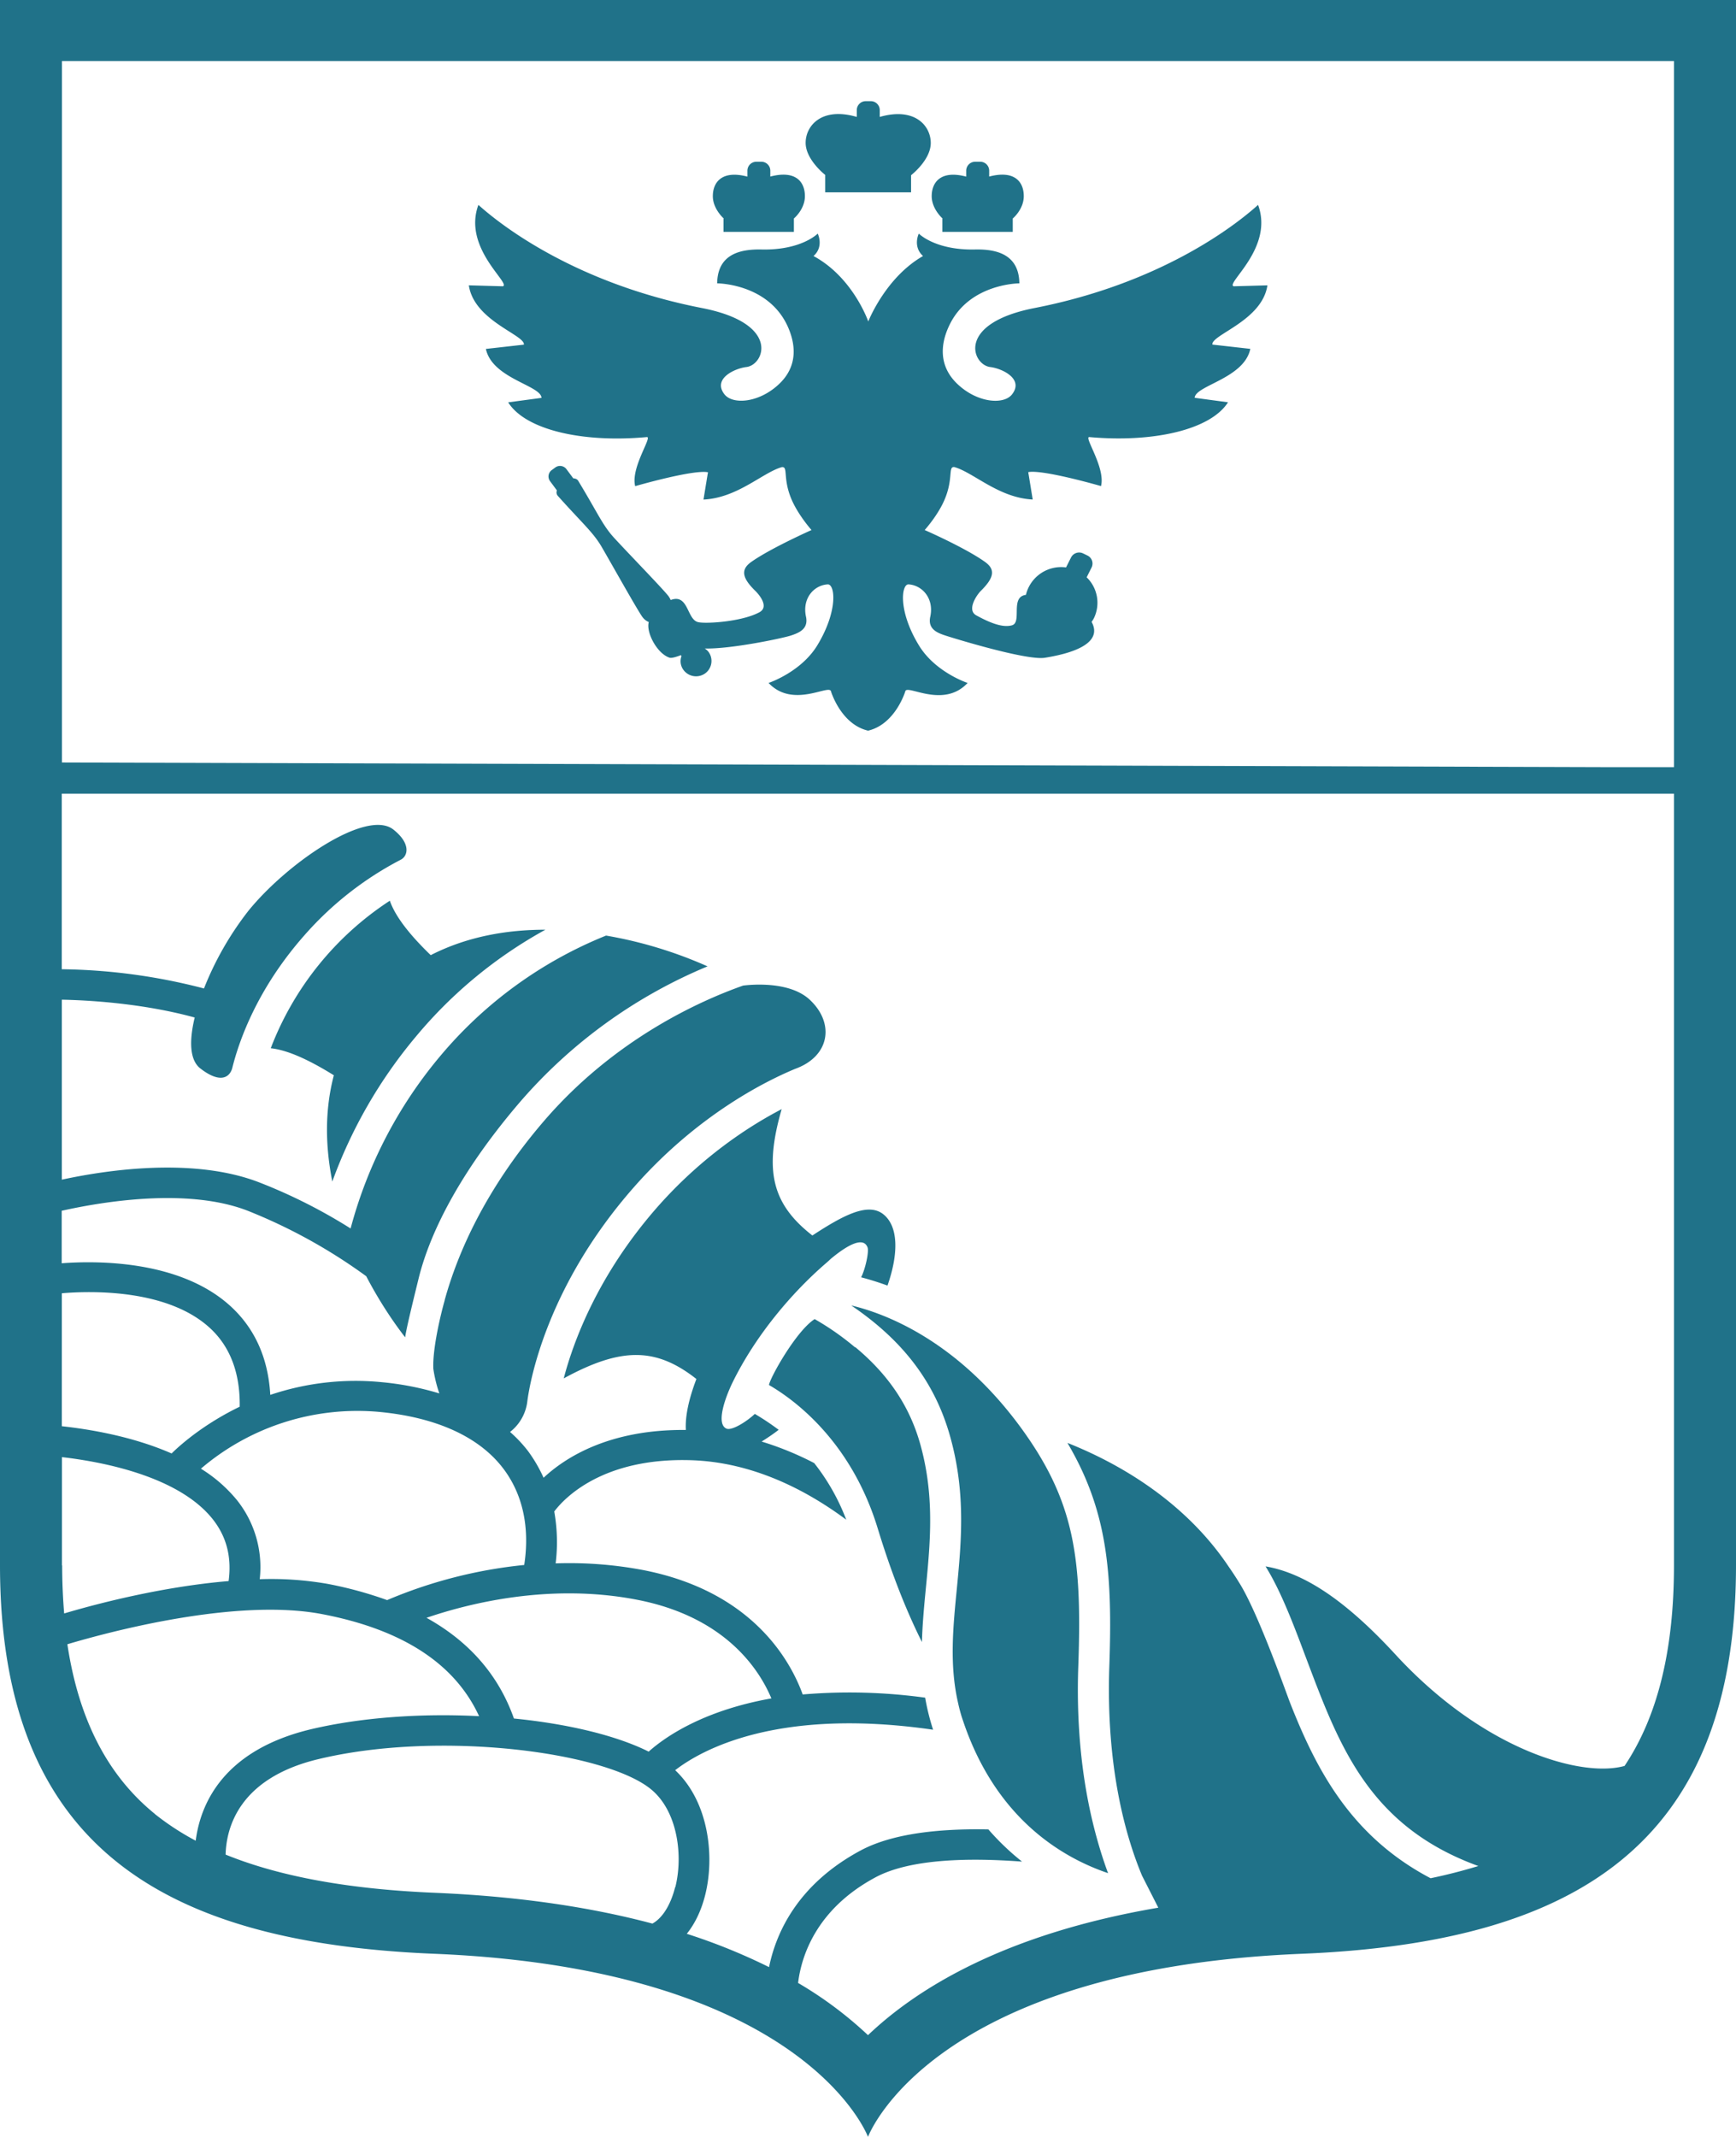 <svg width="26" height="32" fill="none" xmlns="http://www.w3.org/2000/svg"><g clip-path="url(#clip0_3659_2948)" fill="#207289"><path d="M0 0v23.437c0 4.22 2.45 5.653 6.5 5.82 5.57.228 6.5 2.742 6.5 2.742s.928-2.514 6.5-2.742c4.048-.167 6.5-1.6 6.5-5.82V0H0zm.928 19.366c.43-.036 1.55-.066 2.192.499.32.28.478.685.47 1.2-.5.242-.849.532-1.02.7-.593-.26-1.243-.364-1.644-.408V19.37l.002-.003zm6.923 4.069a7.04 7.04 0 00-2.053.526 5.842 5.842 0 00-.891-.243 4.898 4.898 0 00-1.017-.07 1.609 1.609 0 00-.341-1.184 2.17 2.17 0 00-.54-.471 3.608 3.608 0 012.673-.85c.86.082 1.502.377 1.86.854.353.471.374 1.02.309 1.438zm1.692.521c1.328.258 1.832 1.052 2.01 1.477-1.03.183-1.597.582-1.838.797-.488-.244-1.214-.416-2.018-.496-.227-.644-.664-1.15-1.309-1.508.636-.217 1.85-.524 3.155-.27zM.928 23.44v-1.62c.608.07 1.746.286 2.257.928.208.263.287.567.239.928-.999.084-1.976.34-2.463.485a8.857 8.857 0 01-.03-.718l-.003-.003zm1.393 3.724c-.708-.574-1.142-1.413-1.312-2.542.639-.19 2.528-.695 3.81-.452 1.21.23 1.996.745 2.356 1.529-.859-.044-1.757.016-2.519.196-1.318.316-1.655 1.123-1.725 1.669a3.955 3.955 0 01-.612-.4h.002zm7.79 1.097c-.067.267-.192.464-.34.544-.883-.235-1.946-.404-3.232-.46-1.3-.052-2.345-.242-3.16-.573.01-.389.189-1.143 1.391-1.43 1.83-.44 4.376-.102 5.014.481.37.336.446.979.33 1.438h-.002zm14.96-4.82c0 1.273-.246 2.265-.74 3.003-.639.18-2.11-.233-3.432-1.669-.745-.809-1.365-1.22-1.945-1.319.248.396.453.963.634 1.443.476 1.26.93 2.455 2.553 3.044a8.11 8.11 0 01-.715.183c-1.204-.633-1.718-1.645-2.105-2.628-.058-.149-.48-1.351-.76-1.795a4.834 4.834 0 00-.16-.244c-.673-1.004-1.687-1.564-2.414-1.852.604 1.024.676 1.952.627 3.353-.051 1.502.244 2.538.49 3.127l.244.48c-2.292.391-3.61 1.205-4.348 1.909a5.805 5.805 0 00-1.047-.782c.046-.384.26-1.1 1.16-1.582.532-.285 1.44-.292 2.194-.235a3.803 3.803 0 01-.504-.482c-.687-.014-1.418.05-1.913.315-.954.512-1.27 1.246-1.372 1.747a8.877 8.877 0 00-1.232-.499c.123-.153.218-.35.276-.583.142-.566.06-1.387-.45-1.867.401-.31 1.543-.942 3.863-.606a3.448 3.448 0 01-.119-.48 8.332 8.332 0 00-1.834-.048c-.179-.494-.745-1.543-2.39-1.863a5.933 5.933 0 00-1.31-.1 2.62 2.62 0 00-.021-.777c.144-.192.717-.81 2.05-.768.938.03 1.743.46 2.323.891a3.19 3.19 0 00-.48-.848 4.636 4.636 0 00-.787-.322c.084-.053.17-.11.255-.176a3.715 3.715 0 00-.357-.238c-.125.117-.344.254-.425.22-.158-.07-.023-.453.088-.684.346-.71.896-1.358 1.412-1.801a1.31 1.31 0 00.06-.055c.2-.167.483-.359.553-.174.025.064-.035.332-.096.448.114.03.244.069.395.124.172-.492.16-.894-.065-1.07-.23-.178-.599.018-1.06.32-.607-.473-.725-.974-.46-1.892-.486.253-1.2.713-1.87 1.476-.888 1.015-1.25 2.007-1.394 2.556.856-.467 1.378-.47 1.987.009-.112.294-.17.555-.158.763-1.133-.011-1.795.402-2.131.716a2.176 2.176 0 00-.23-.396 2.012 2.012 0 00-.272-.29.682.682 0 00.26-.469c.042-.31.297-1.716 1.586-3.186.947-1.081 1.968-1.593 2.426-1.783.517-.187.594-.681.218-1.033-.306-.288-.9-.226-1-.213-.648.229-1.93.803-2.984 2.03-.877 1.022-1.29 1.973-1.485 2.679v.005c-.054.187-.184.717-.17 1.023.005.037.028.192.09.37a4.353 4.353 0 00-.858-.168 3.997 3.997 0 00-1.674.19c-.032-.563-.241-1.018-.624-1.354-.76-.667-1.983-.656-2.5-.617v-.786c.596-.133 1.88-.352 2.787 0a8.08 8.08 0 011.774.98c.188.361.397.675.583.915.016-.124.109-.503.202-.883.183-.742.673-1.657 1.525-2.649a7.53 7.53 0 012.802-2.023 6.387 6.387 0 00-1.52-.461 6.32 6.32 0 00-2.492 1.814 6.683 6.683 0 00-1.334 2.572 7.994 7.994 0 00-1.368-.69c-.982-.38-2.277-.188-2.957-.041V14.97c.374.007 1.2.05 1.99.267-.084.348-.077.638.085.763.27.21.427.158.476 0 .104-.422.378-1.193 1.073-1.984A4.96 4.96 0 016 12.875c.112-.055.156-.245-.109-.453-.401-.315-1.595.505-2.173 1.22a4.69 4.69 0 00-.663 1.16 8.8 8.8 0 00-2.13-.288v-2.629h24.146v11.566-.012zm0-11.953h-.926l-23.217-.07V.914h24.143v10.574z"/><path d="M7.022 4.274c.079.532.845.743.824.887l-.569.064c.095.445.827.546.833.733l-.499.067c.256.409 1.105.61 2.078.52.084-.004-.246.46-.176.735 0 0 .87-.252 1.09-.208l-.067.409c.509-.025.88-.4 1.17-.485.103-.018.014.158.144.471.1.242.304.47.304.47-.239.108-.67.314-.9.476-.16.112-.147.236.06.437.067.066.204.24.06.318-.264.144-.81.176-.919.148-.17-.039-.142-.432-.41-.331a.311.311 0 00-.031-.055c-.072-.098-.622-.663-.82-.88-.171-.188-.243-.37-.533-.848-.017-.028-.044-.037-.075-.039l-.102-.137A.12.12 0 008.317 7l-.053.039a.118.118 0 00-.026.166l.102.138c-.009.03-.007.057.014.082.374.418.527.544.655.761.148.254.54.955.613 1.054.025.034.058.06.095.075-.044.153.123.471.309.533.032.011.1-.01.171-.037l.01.014a.218.218 0 00.03.208.234.234 0 00.325.05.23.23 0 00.049-.322.232.232 0 00-.056-.05c.385.011 1.172-.154 1.293-.195.13-.043.262-.103.223-.283-.058-.27.116-.469.325-.482.109-.007.162.39-.156.914-.246.402-.729.562-.729.562.363.386.906.016.934.124 0 0 .146.493.554.59h.005c.409-.099.555-.59.555-.59.028-.106.57.265.933-.124 0 0-.483-.158-.729-.562-.318-.521-.262-.921-.155-.914.206.013.383.212.325.482-.04.18.092.24.223.283.125.041 1.216.377 1.492.334.585-.094.843-.279.701-.537.012-.018.023-.034.033-.053a.531.531 0 00-.107-.615l.074-.148a.133.133 0 00-.062-.178l-.066-.032a.136.136 0 00-.18.061l-.075.149a.543.543 0 00-.601.411c-.244.03-.049.42-.214.457-.109.028-.264-.004-.529-.15-.144-.078 0-.298.067-.366.207-.204.219-.325.06-.437-.23-.164-.663-.37-.9-.475 0 0 .207-.229.304-.47.128-.312.042-.49.144-.472.29.085.662.46 1.17.485l-.067-.41c.22-.043 1.09.209 1.09.209.07-.275-.26-.739-.176-.734.973.087 1.82-.114 2.078-.521l-.499-.067c.007-.185.74-.288.833-.733l-.568-.064c-.021-.147.745-.355.824-.887l-.506.014c-.123-.044.605-.574.366-1.219-.362.327-1.476 1.18-3.35 1.545-1.176.231-.933.848-.663.883.174.02.513.176.327.411-.12.153-.504.13-.803-.144-.316-.288-.256-.638-.137-.887.297-.633 1.051-.633 1.051-.633-.006-.436-.343-.514-.666-.507-.596.013-.84-.238-.84-.238s-.095.192.063.336c-.54.309-.797.923-.82.98-.02-.057-.253-.674-.82-.98.16-.142.063-.336.063-.336s-.243.251-.84.238c-.323-.007-.66.07-.666.507 0 0 .754 0 1.051.633.116.25.179.6-.137.887-.3.274-.682.295-.803.144-.186-.235.151-.39.327-.411.27-.032.516-.652-.664-.883-1.873-.365-2.987-1.218-3.35-1.545-.238.645.49 1.175.367 1.219l-.506-.014h-.004z"/><path d="M10.836 3.273v.199h1.054v-.2s.165-.136.165-.335c0-.2-.123-.396-.518-.293v-.09a.134.134 0 00-.135-.132h-.074a.134.134 0 00-.134.133v.09c-.395-.104-.518.097-.518.292 0 .194.165.336.165.336h-.005zm3.278 0v.199h1.054v-.2s.165-.136.165-.335c0-.2-.123-.396-.518-.293v-.09a.134.134 0 00-.135-.132h-.074a.134.134 0 00-.135.133v.09c-.394-.104-.517.097-.517.292 0 .194.164.336.164.336h-.004zm-1.755-.649v.256h1.286v-.256s.295-.227.295-.483-.237-.541-.764-.39v-.103a.134.134 0 00-.135-.133h-.074a.134.134 0 00-.135.133v.103c-.529-.154-.766.134-.766.388s.295.482.295.482l-.002.003zm.392 16.926c.783.53 1.256 1.163 1.479 1.96.24.855.167 1.594.098 2.307-.056.569-.107 1.113.018 1.67.02.092.044.186.077.28.487 1.453 1.467 2.043 2.173 2.283l-.01-.025a6.661 6.661 0 01-.153-.478c-.181-.645-.323-1.51-.283-2.61.056-1.607-.054-2.457-.866-3.566-.961-1.31-2.04-1.705-2.533-1.822zM5.84 13.487a4.598 4.598 0 00-1.785 2.21c.214.023.511.135.945.405-.141.537-.125 1.077-.023 1.591a7.192 7.192 0 011.249-2.167 6.754 6.754 0 011.943-1.604c-.578 0-1.172.102-1.718.381-.367-.354-.543-.615-.613-.816h.003z"/><path d="M12.81 20.175h-.005a4.047 4.047 0 00-.604-.422c-.28.18-.67.882-.684.987.387.224 1.23.846 1.627 2.142.22.722.45 1.28.664 1.707.025-.948.278-1.87-.023-2.955-.151-.544-.453-1.027-.973-1.459h-.002z"/></g><defs><clipPath id="clip0_3659_2948"><path fill="#fff" d="M0 0h26v32H0z"/></clipPath></defs></svg>
